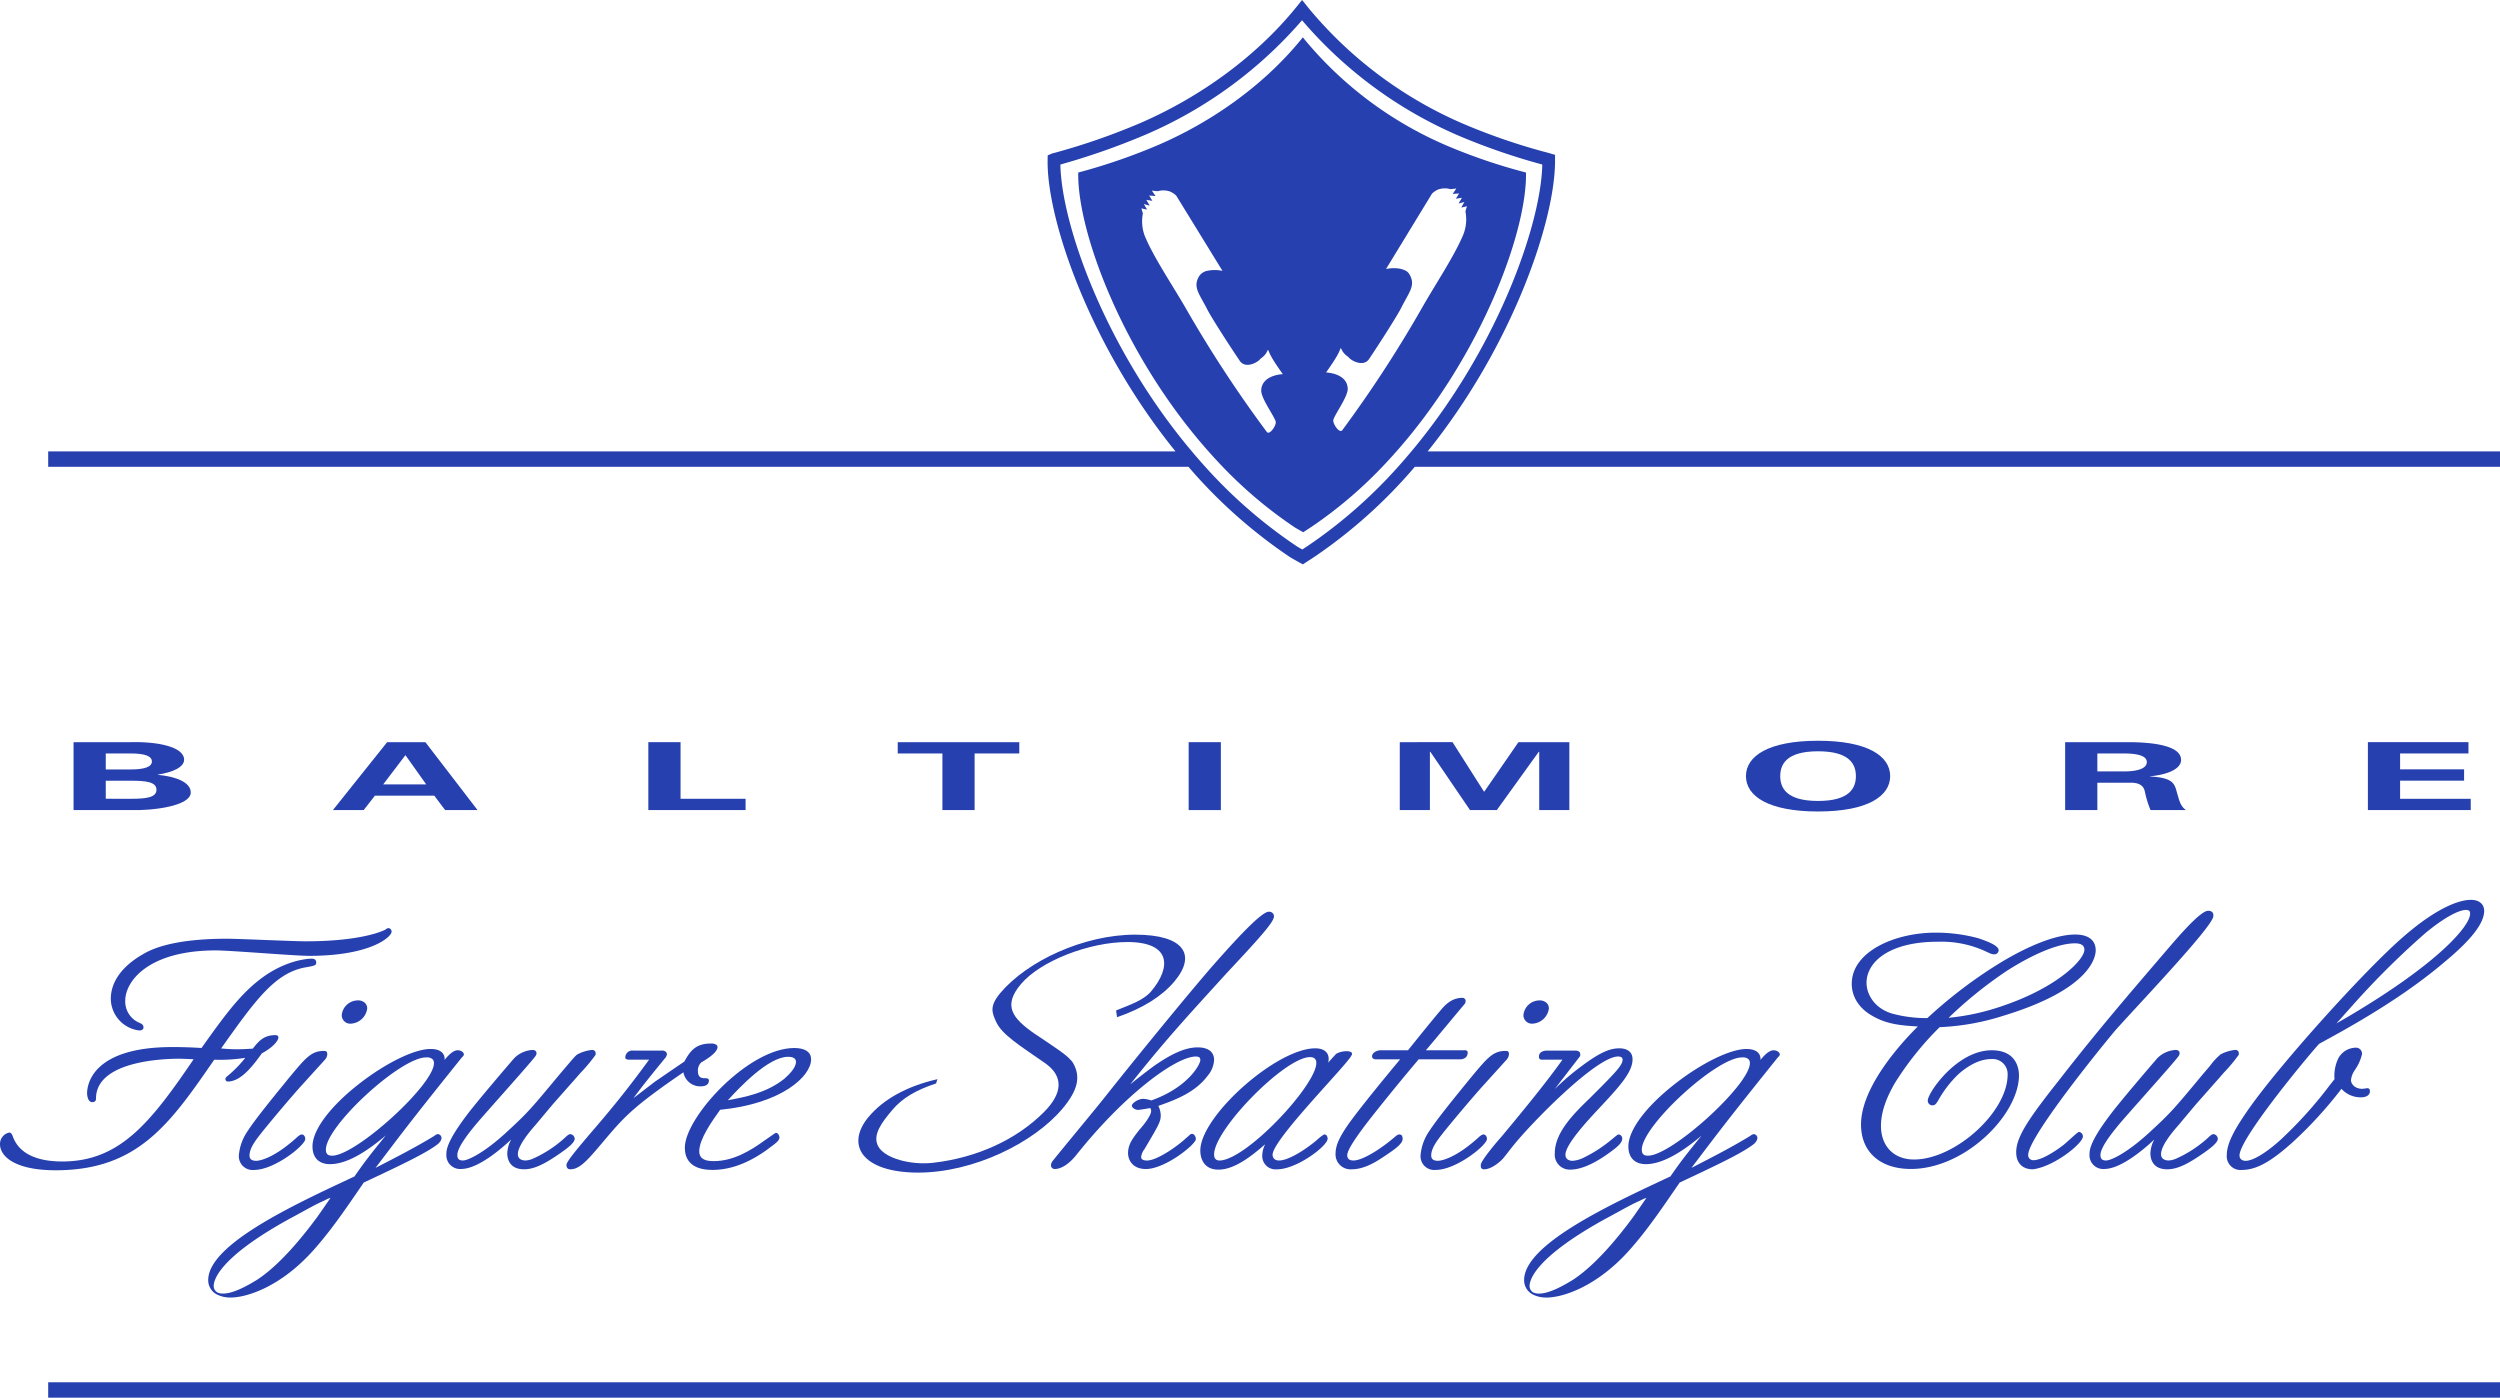<svg id="Baltimore_Figure_Skating_Club_Logo" data-name="Baltimore Figure Skating Club Logo" xmlns="http://www.w3.org/2000/svg" xmlns:xlink="http://www.w3.org/1999/xlink" width="573.85" height="320.818" viewBox="0 0 573.85 320.818">
  <defs>
    <clipPath id="clip-path">
      <rect id="Rectangle_4" data-name="Rectangle 4" width="573.85" height="320.818" fill="#2640b0"/>
    </clipPath>
  </defs>
  <rect id="Rectangle_2" data-name="Rectangle 2" width="562.788" height="3.526" transform="translate(11.062 317.292)" fill="#2640b0"/>
  <g id="Group_13" data-name="Group 13">
    <g id="Group_12" data-name="Group 12" clip-path="url(#clip-path)">
      <path id="Path_12" data-name="Path 12" d="M321.1,103.614C340.595,79.4,350.495,50.4,350.346,36.633l0-1.093-1.462-.429a141.27,141.27,0,0,1-19.532-6.663A94.722,94.722,0,0,1,293.973,2.1L292.281,0l-1.5,1.854C281.92,12.73,269.3,22.087,255.246,28.2A151.337,151.337,0,0,1,235.3,35.129c-.1.017-.392.1-.392.1l-1.023.436-.015,1.1c-.2,13.629,9.716,42.622,29.362,66.855H4.465v3.526H266.192a115.667,115.667,0,0,0,23.167,20.635c.59.392,2.332,1.346,2.332,1.346l.761.416.731-.471s1.417-.912,2.111-1.378a115.135,115.135,0,0,0,22.867-20.548H567.253v-3.526Zm-3.732,0c-.994,1.187-2,2.367-3.048,3.526a111.645,111.645,0,0,1-20.664,18.119c-.349.235-.887.587-1.326.87-.483-.268-1.066-.6-1.353-.793a112.166,112.166,0,0,1-20.932-18.2c-1.051-1.16-2.069-2.339-3.07-3.526C247.257,80.221,237.07,51.721,236.8,37.77a161.719,161.719,0,0,0,19.619-6.884A99.072,99.072,0,0,0,292.271,4.649a98.251,98.251,0,0,0,35.917,26.483,148.444,148.444,0,0,0,19.227,6.634c-.283,13.9-10.445,42.439-30.044,65.849" transform="translate(6.599)" fill="#2640b0"/>
      <path id="Path_13" data-name="Path 13" d="M32.189,72.794c0-3.045-6.3-4.21-12.45-4.037H6.814V84.344h13.02c5.3.171,13.882-.952,13.882-4.037,0-2.29-3.244-3.65-7.585-4.059v-.042c3.435-.518,6.059-1.707,6.059-3.412M14.206,71.349h5.771c3.1,0,4.817.58,4.817,1.834s-1.717,1.834-4.817,1.834H14.206Zm5.771,10.4H14.206V77.608h5.771c3.482,0,5.868.28,5.868,2.072s-2.386,2.072-5.868,2.072" transform="translate(10.071 101.6)" fill="#2640b0"/>
      <path id="Path_14" data-name="Path 14" d="M43.287,68.747,30.837,84.334H37.9l2.575-3.3H54.113l2.48,3.3h7.442L52.064,68.747Zm-.907,9.694,5.058-6.651h.094l4.723,6.651Z" transform="translate(45.578 101.61)" fill="#2640b0"/>
      <path id="Path_15" data-name="Path 15" d="M60.056,68.747V84.333H82.378V81.741H67.45V68.747Z" transform="translate(88.764 101.61)" fill="#2640b0"/>
      <path id="Path_16" data-name="Path 16" d="M100.805,84.334V71.339h10.257V68.747H83.157v2.592H93.413V84.334Z" transform="translate(122.908 101.61)" fill="#2640b0"/>
      <rect id="Rectangle_3" data-name="Rectangle 3" width="7.392" height="15.587" transform="translate(272.843 170.357)" fill="#2640b0"/>
      <path id="Path_17" data-name="Path 17" d="M149.074,80.082h-.1l-7.2-11.335H129.661V84.334h6.916V70.992l.094-.045,9.112,13.386h6.153l9.635-13.386.1.045V84.334h6.916V68.747H156.9Z" transform="translate(191.643 101.61)" fill="#2640b0"/>
      <path id="Path_18" data-name="Path 18" d="M178.279,68.616c-11.4,0-16.551,3.519-16.551,8.118s5.152,8.118,16.551,8.118,16.553-3.519,16.553-8.118-5.152-8.118-16.553-8.118m0,13.818c-7.3,0-8.681-3.023-8.681-5.7s1.383-5.7,8.681-5.7,8.683,3.023,8.683,5.7-1.385,5.7-8.683,5.7" transform="translate(239.039 101.416)" fill="#2640b0"/>
      <path id="Path_19" data-name="Path 19" d="M217.908,72.806c0-3.172-6.056-4.037-11.971-4.059H191.294V84.334h7.392V78.052h7.821c2.436.042,2.912,1.229,3.1,2.094a22.8,22.8,0,0,0,1.289,4.188h8.155c-1.383-.862-1.67-2.7-2-3.69-.62-2.161-.62-3.737-6.294-4.017v-.045c4.245-.409,7.154-1.747,7.154-3.777m-13.022,2.656h-6.2V71.339h6.2c3.244.022,5.152.6,5.152,1.985s-1.908,2.116-5.152,2.139" transform="translate(282.738 101.61)" fill="#2640b0"/>
      <path id="Path_20" data-name="Path 20" d="M242.421,71.339V68.747H219.338V84.333h23.608V81.741H226.73V77.578h14.69V74.986H226.73V71.339Z" transform="translate(324.188 101.609)" fill="#2640b0"/>
      <path id="Path_21" data-name="Path 21" d="M49.174,111.993a37,37,0,0,0,7.127-.429,26.947,26.947,0,0,1-3.61,3.779c-.825.689-.949.8-.949,1.061a.561.561,0,0,0,.548.6c3.117,0,5.942-3.876,7.821-6.47,3-1.645,3.789-3.1,3.789-3.648,0-.243-.121-.53-.709-.53-2.674,0-3.846,1.427-5.174,3.1-1.2.072-2.446.144-3.593.144-1.313,0-2.347-.064-3.68-.186l.188-.263C58.494,98.52,63.061,92.1,70.022,90.816c2.126-.369,2.567-.446,2.567-1.113,0-.9-.8-.9-1.105-.9-.23,0-5.739.055-11.833,4.768-4.788,3.667-8.547,8.931-13.3,15.594l-.1.139c-2.292-.144-4.478-.213-6.676-.213-18.642,0-19.586,8.859-19.586,10.636,0,.02.03,2.007,1.182,2.007.865,0,.865-.622.865-.825,0-8.7,15.795-9.136,18.962-9.136,1.145,0,2.384.064,3.444.124-9.927,14.605-16.977,23.459-30.145,23.459-9.144,0-10.836-4.386-11.389-5.821-.144-.4-.349-.818-.773-.818A2.667,2.667,0,0,0,0,131.381c0,2.765,3.35,5.992,12.794,5.992,18.835,0,26.215-10.641,36.38-25.38" transform="translate(0 131.25)" fill="#2640b0"/>
      <path id="Path_22" data-name="Path 22" d="M45.638,88.693c-3.8-.149-7.4-.287-8.678-.287-13.317,0-17.948,2.746-19.467,3.648-2.7,1.549-7.228,4.931-7.228,10.165a7.409,7.409,0,0,0,6.478,7.241c.89,0,1.023-.424,1.023-.674,0-.689-.466-.885-1.167-1.18a5.309,5.309,0,0,1-3.021-4.946c0-4.651,5.533-11.572,20.776-11.572,1.732,0,6.515.332,11.139.652,4.505.31,8.757.6,10.266.6,14.216,0,18.957-4.371,18.957-5.546a.791.791,0,0,0-.706-.825,1.1,1.1,0,0,0-.672.33c-.047.025-4.79,2.7-18.365,2.7-1.45,0-5.459-.156-9.335-.307" transform="translate(15.17 127.069)" fill="#2640b0"/>
      <path id="Path_23" data-name="Path 23" d="M36.674,105.113h0c.414-.463,1.717-1.9,2.922-3.226,1.1-1.207,2.1-2.319,2.3-2.54a2.019,2.019,0,0,0,.528-1.254c0-.659-.359-.746-.711-.746-2.944,0-4.153,1.455-8.158,6.279L32.4,105.049c-2.788,3.427-6.606,8.123-8.264,10.705a11.389,11.389,0,0,0-2.01,5.581,3.161,3.161,0,0,0,3.474,3.333c4.728,0,11.768-5.685,11.768-7.1,0-.585-.344-1.043-.788-1.043a1.238,1.238,0,0,0-.676.295l-.193.134c-6.027,5.556-9.414,5.618-9.558,5.618-1.078,0-1.579-.394-1.579-1.239,0-1.663,1.417-3.484,2.555-4.946,2.468-3.122,7.635-9.193,9.545-11.275" transform="translate(32.701 143.882)" fill="#2640b0"/>
      <path id="Path_24" data-name="Path 24" d="M37.5,94.535a1.75,1.75,0,0,0-.543-1.316,2.3,2.3,0,0,0-1.762-.545,3.727,3.727,0,0,0-3.536,3.333,1.942,1.942,0,0,0,2.052,2A4,4,0,0,0,37.5,94.535" transform="translate(46.788 136.964)" fill="#2640b0"/>
      <path id="Path_25" data-name="Path 25" d="M77.974,98.435c0-.518-.664-.971-1.417-.971-1.11,0-2.235,1.269-3.028,2.218a1.9,1.9,0,0,0,.022-.287c0-.523-.233-2.228-3.236-2.228-3.695,0-10.3,3.234-16.447,8.046-6.666,5.221-10.646,10.576-10.646,14.323,0,2.587,1.467,4.069,4.027,4.069,4.2,0,9.008-3.378,12.8-6.592l-.478.59c-3.261,4.047-4.148,5.144-6.713,8.827l-.3.141c-14.043,6.554-33.272,15.535-33.272,23.65a3.686,3.686,0,0,0,1.846,3.221l0,0,.089-.136-.082.141a6.723,6.723,0,0,0,3.358.771c3.484,0,11.431-2.332,19.133-11.074,3.757-4.252,6.77-8.594,11.359-15.312l.543-.255c8.185-3.856,14.1-6.641,16.623-8.71.04-.052.089-.107.136-.164a1.769,1.769,0,0,0,.548-1.088.9.9,0,0,0-.788-.9c-.238,0-.369.037-.991.478-3.987,2.436-8.529,4.778-12.541,6.839l-.823.426c6.852-9.055,8.782-11.6,19.8-25.335.258-.238.471-.456.471-.689M46.25,132.961c-.957,1.385-2.039,2.956-2.349,3.326-4.869,6.547-9.518,11.349-13.441,13.884l-.149.092c-1.373.83-5.023,3.045-7.551,3.045a2.929,2.929,0,0,1-1.375-.263,1.682,1.682,0,0,1-.838-1.492c0-1.383,1.279-6.592,17.728-15.582.84-.444,1.7-.917,2.545-1.383,1.554-.852,3.021-1.66,4.232-2.228.773-.342,1.073-.5,1.271-.6a5.224,5.224,0,0,1,.847-.354l.208-.082c-.275.394-.654.944-1.13,1.633m1.474-11.3c-1,0-1.427-.416-1.427-1.393,0-5.385,16.92-21.009,22.922-21.162.069,0,.136,0,.2,0a1.912,1.912,0,0,1,1.351.4,1.211,1.211,0,0,1,.335.932c0,4.961-17.919,21.232-23.383,21.232" transform="translate(28.507 143.614)" fill="#2640b0"/>
      <path id="Path_26" data-name="Path 26" d="M47.846,114.683c.932-1.13,3.472-4,6.16-7.035,3.482-3.928,7.077-7.992,7.769-8.941a.65.65,0,0,1,.052-.084,1.044,1.044,0,0,0,.213-.617c0-.225-.094-.748-.949-.748a6.451,6.451,0,0,0-4.205,1.923l-.295.344c-6.416,7.474-9.141,10.844-10.3,12.355-4.946,6.483-4.946,8.408-4.946,9.441a3.151,3.151,0,0,0,3.395,3.256c3.891,0,9.3-4.708,11.471-6.753l-.4.838a7.622,7.622,0,0,0-.483,2.287c0,1.115.374,3.7,3.866,3.7,2.483,0,5.035-1.425,8.356-3.732l.265-.188c1.554-1.1,2.991-2.238,2.991-3.1a1.12,1.12,0,0,0-1.026-1.046.936.936,0,0,0-.513.221c-.05.035-.1.072-.2.131a27.738,27.738,0,0,1-7.831,5.271,4.847,4.847,0,0,1-1.73.426c-.409,0-1.742-.1-1.742-1.46,0-2.089,3.05-5.566,4.052-6.708l3.947-4.718,5.613-6.351c.139-.159.409-.468.748-.855a39.036,39.036,0,0,0,3.487-4.175l.007-.285c0-.377-.149-.823-.867-.823a9.1,9.1,0,0,0-3.288,1c-.468.312-.738.629-2.49,2.684L67.388,102.8c-6.517,7.85-7.355,8.859-11.986,13.109-5.239,4.9-9.077,6.723-10.264,6.723-1.266,0-1.266-.852-1.266-1.311,0-1.717,2.743-5.115,3.776-6.393Z" transform="translate(61.111 143.749)" fill="#2640b0"/>
      <path id="Path_27" data-name="Path 27" d="M57.315,118.05c-2.86,3.365-4.778,5.744-4.845,6.438,0,.865.473,1.048.87,1.048,2.191,0,3.972-2.1,7.209-5.915l.067-.077c5.127-6.079,6.884-8.16,18.7-16.271a3.916,3.916,0,0,0,3.96,3.224c1.222,0,1.893-.476,1.893-1.338,0-.528-.55-.528-.788-.528-.733,0-1.737,0-1.737-1.69a2.568,2.568,0,0,1,.783-1.95c3.234-1.849,3.72-2.988,3.72-3.506,0-.57-.714-.825-1.422-.825-3.338,0-4.711,1.393-6.183,4.133l-6.758,4.622-4.934,3.791c1.74-2.359,3.008-3.985,7.166-9.075a1.768,1.768,0,0,0,.518-1.023.789.789,0,0,0-.268-.55,1.272,1.272,0,0,0-.994-.273H67.794a1.6,1.6,0,0,0-1.814,1.559c0,.533.582.533,1.259.533h4.2c-5.075,6.981-9.156,11.924-13.7,17.17Z" transform="translate(77.552 142.866)" fill="#2640b0"/>
      <path id="Path_28" data-name="Path 28" d="M71.539,111.259c14.246-1.41,20.882-7.739,20.882-11.587,0-1.673-1.373-2.594-3.871-2.594-10.522,0-25.115,15.887-25.115,22.882,0,2.329,1.1,5.1,6.314,5.1,4.6,0,9.253-1.923,14.207-5.878.58-.451,1.2-.984,1.2-1.586,0-.458-.382-1.048-.788-1.048-.094,0-.156,0-2.508,1.67-3.283,2.384-7.248,4.822-11.79,4.822-1.544,0-3.321-.258-3.321-2.272,0-2.81,2.966-6.958,4.738-9.436ZM87.131,99.094c1.2,0,1.816.394,1.816,1.17,0,1.405-1.69,2.964-2.5,3.715l-.178.164c-4.061,3.239-8.948,4.193-12.953,4.916,2.718-2.984,9.312-9.964,13.817-9.964" transform="translate(93.76 143.483)" fill="#2640b0"/>
      <path id="Path_29" data-name="Path 29" d="M103.187,135c-2.438,2.966-4.745,5.769-5.551,6.795l-.035.067c-.025.067-.057.134-.089.2a1.309,1.309,0,0,0-.161.543.854.854,0,0,0,.944.9c.538,0,2.471-.23,4.847-3.184,11.119-13.981,22.917-22.634,27.464-22.634.907,0,1.028.4,1.028.8,0,1.078-2.934,6.329-11.233,9.275-.119-.03-.238-.059-.357-.092a6.645,6.645,0,0,0-1.526-.273c-1.1,0-2.6,1-2.6,1.569,0,.439.669.971,1.5.971.245,0,2.109-.31,2.731-.419a1.222,1.222,0,0,1,.193.7c0,.969-1.611,3.088-2.637,4.21l-.265.337c-1.338,1.732-2.394,3.1-2.394,5.117,0,1.348.867,3.628,4.106,3.628,4.394,0,11.456-5.647,11.456-6.874,0-.543-.389-1.2-.87-1.2-.26,0-.384.111-.8.483-.149.134-.349.307-.622.54-1.958,1.831-6.614,5.1-8.921,5.1-.506,0-1.346-.1-1.346-.8a3.654,3.654,0,0,1,.758-1.8c3.316-5.608,3.742-6.329,3.742-7.793a5.137,5.137,0,0,0-.525-2.084l-.027-.064c3.8-1.338,8.438-3.031,11.332-6.931a6.107,6.107,0,0,0,1.465-3.611c0-1.863-1.346-2.889-3.789-2.889-3.3,0-6.79,2.072-9.773,4.1-.909.649-3.687,2.748-5.7,4.406.461-.582.917-1.15,1.365-1.71,6.711-8.378,11.587-13.731,18.332-21.143l2.431-2.674c7.734-8.267,10.883-11.763,10.883-13.072a1.08,1.08,0,0,0-1.184-1.043c-1.717,0-7.5,6.294-12.92,12.45l-.607.689c-8.423,9.833-20.55,24.909-23.782,29-1.016,1.308-3.982,4.916-6.852,8.4" transform="translate(143.888 124.827)" fill="#2640b0"/>
      <path id="Path_30" data-name="Path 30" d="M137.566,97.107c-8.876,0-26.381,15.577-26.381,23.474,0,1.026.3,4.369,4.185,4.369,3.707,0,7.744-3.241,10.708-5.833a5.869,5.869,0,0,0-.674,2.572,3.054,3.054,0,0,0,3.395,3.187c4.557,0,11.612-5.385,11.612-7.023,0-.394-.225-.971-.709-.971-.414,0-1.886,1.38-1.888,1.383-2.756,2.285-6.465,4.589-8.542,4.589-1.43,0-1.5-1.093-1.5-1.311,0-2.275,7.211-10.3,12.477-16.162,4.185-4.659,5.766-6.468,5.766-7,0-.58-.984-.61-1.182-.61a4.921,4.921,0,0,0-2.451.585c-.015.015-1.073,1.142-1.831,2.039a4.135,4.135,0,0,0,.1-.838c0-1.556-1.123-2.448-3.08-2.448m-8.6,16.469c-5.457,5.635-10.7,9.278-13.359,9.278-.838,0-1.264-.466-1.264-1.385,0-5.69,15.906-21.975,21.819-22.342.069,0,.139,0,.2,0a1.547,1.547,0,0,1,1.088.325,1.4,1.4,0,0,1,.352,1.071c0,2.314-3.635,7.682-8.839,13.059" transform="translate(164.335 143.527)" fill="#2640b0"/>
      <path id="Path_31" data-name="Path 31" d="M123.712,128.151a3.444,3.444,0,0,0,3.71,3.63c3.038,0,5.851-1.888,7.714-3.137,2.176-1.447,3.975-2.736,3.975-3.814,0-.862-.387-1.043-.711-1.043-.394,0-.52.107-1.256.716-2.971,2.533-7.159,5.256-9.322,5.256-.959,0-1.425-.406-1.425-1.241,0-1.157,2.082-4.359,6.19-9.516,3.286-4.141,6.054-7.526,10.192-12.455h9.63c1.351-.136,1.633-.924,1.633-1.561a.507.507,0,0,0-.141-.382.92.92,0,0,0-.686-.149l-8.767,0c1.031-1.2,3.115-3.7,4.976-5.935,1.675-2.012,3.259-3.913,3.866-4.617a1.205,1.205,0,0,0,.28-.724.715.715,0,0,0-.79-.751c-2.55,0-4.148,1.9-4.916,2.813-2.282,2.7-4.755,5.771-7.518,9.213l-6.388,0c-.9.084-1.866.6-1.866,1.408,0,.253.121.679.944.679h5.5c-2.932,3.524-9.27,11.2-11.934,14.98-1.732,2.505-2.884,4.592-2.884,6.624" transform="translate(182.85 136.619)" fill="#2640b0"/>
      <path id="Path_32" data-name="Path 32" d="M146.955,94.535a1.749,1.749,0,0,0-.543-1.316,2.347,2.347,0,0,0-1.762-.545,3.726,3.726,0,0,0-3.534,3.333,1.942,1.942,0,0,0,2.052,2,4,4,0,0,0,3.786-3.477" transform="translate(208.575 136.965)" fill="#2640b0"/>
      <path id="Path_33" data-name="Path 33" d="M146.13,105.113h0c.454-.508,1.97-2.178,3.256-3.6.959-1.056,1.789-1.973,1.965-2.171a2.011,2.011,0,0,0,.525-1.254c0-.659-.357-.746-.706-.746-2.941,0-4.151,1.455-8.163,6.279l-1.264,1.556c-2.748,3.387-6.515,8.024-8.155,10.571a11.35,11.35,0,0,0-2,5.581,3.145,3.145,0,0,0,3.472,3.333c4.728,0,11.768-5.685,11.768-7.1,0-.585-.344-1.043-.786-1.043a1.231,1.231,0,0,0-.681.3l-.193.131c-6.024,5.556-9.414,5.618-9.555,5.618-1.08,0-1.581-.394-1.581-1.239,0-1.663,1.417-3.482,2.555-4.946,2.463-3.115,7.63-9.186,9.545-11.275" transform="translate(194.488 143.882)" fill="#2640b0"/>
      <path id="Path_34" data-name="Path 34" d="M159.832,99.065a.556.556,0,0,0,.161-.54c0-.025,0-.052,0-.077,0-.615-.508-.726-.753-.783a1.1,1.1,0,0,1-.121-.03l-.032-.01-6.953,0-.114.02c-.449.074-1.5.248-1.5,1.39a.708.708,0,0,0,.171.52.874.874,0,0,0,.649.161l4.572,0c-4.069,5.744-10.232,13.151-13.939,17.609-.981,1.073-4.522,5.246-4.8,6.448l0,.349a.684.684,0,0,0,.786.751c1.509,0,3.39-1.457,4.292-2.446.429-.51.84-1.041,1.251-1.571s.838-1.08,1.276-1.606c4.2-5.209,18.954-20.27,23.915-20.27.384,0,1.026.094,1.026.724,0,1.241-1.427,2.78-7.511,8.832-3.588,3.482-8.049,7.816-8.049,12.635a3.438,3.438,0,0,0,3.551,3.777c2.676,0,6.1-1.6,10.19-4.783.6-.488,1.737-1.4,1.737-2.314a.916.916,0,0,0-.79-.971c-.223,0-.327.084-1.313.89l-.327.265a31.538,31.538,0,0,1-6.589,4.25,6.637,6.637,0,0,1-2.436.644c-.159,0-1.581-.04-1.581-1.388,0-2.384,5.068-7.816,7.5-10.428l.1-.107c4.7-5.03,7.8-8.353,7.8-11.377,0-2.277-2.1-2.523-3-2.523-2.01,0-4.188.7-8.824,4.178a56.219,56.219,0,0,0-6.049,5.2c2-2.622,3.422-4.458,4.81-6.247Z" transform="translate(202.731 143.527)" fill="#2640b0"/>
      <path id="Path_35" data-name="Path 35" d="M165.113,119.534c0,2.587,1.467,4.071,4.024,4.071,4.413,0,9.568-3.834,12.779-6.567l-.461.575c-3.259,4.039-4.143,5.137-6.708,8.814l-.3.139c-14.041,6.557-33.27,15.54-33.27,23.655a3.677,3.677,0,0,0,1.846,3.221l.084-.131-.079.136a6.694,6.694,0,0,0,3.36.771c3.482,0,11.431-2.332,19.133-11.072,3.744-4.242,6.76-8.586,11.357-15.314l.622-.292c8.143-3.836,14.028-6.609,16.548-8.673.042-.055.092-.112.141-.171a1.745,1.745,0,0,0,.538-1.078.9.9,0,0,0-.788-.9c-.238,0-.367.04-.991.481-3.977,2.431-8.512,4.768-12.517,6.827l-.847.436c6.832-9.027,8.785-11.6,19.827-25.353.258-.24.454-.444.454-.672,0-.515-.664-.969-1.425-.969-1.108,0-2.233,1.271-3.026,2.22a1.969,1.969,0,0,0,.025-.292c0-.523-.235-2.225-3.239-2.225-3.692,0-10.3,3.231-16.444,8.044-6.666,5.224-10.646,10.576-10.646,14.323m2.984,13.488c-.939,1.36-2,2.9-2.3,3.266-3.395,4.562-8.482,10.673-13.446,13.882l-.144.089c-1.373.833-5.023,3.048-7.553,3.048a2.943,2.943,0,0,1-1.378-.26,1.683,1.683,0,0,1-.838-1.494c0-1.383,1.279-6.587,17.728-15.579.842-.446,1.7-.922,2.55-1.385,1.551-.852,3.016-1.658,4.23-2.225.768-.342,1.066-.5,1.264-.6a5.608,5.608,0,0,1,.855-.354l.206-.082c-.3.436-.721,1.038-1.172,1.693M191.311,99.1a1.931,1.931,0,0,1,1.353.394,1.219,1.219,0,0,1,.335.932c0,4.961-17.921,21.234-23.385,21.234-1,0-1.422-.416-1.422-1.393,0-5.385,16.917-21.011,22.914-21.162.072,0,.139,0,.206,0" transform="translate(208.668 143.616)" fill="#2640b0"/>
      <path id="Path_36" data-name="Path 36" d="M191.349,88.48a24.186,24.186,0,0,1,10.6,2.062c1.583.738,1.749.815,2.2.815a.961.961,0,0,0,1.1-.9c0-.845-1.415-1.693-4.592-2.753l-.151-.05a37.585,37.585,0,0,0-9.711-1.264c-9.471,0-19.267,4.391-19.267,11.741,0,3.046,1.772,5.754,4.854,7.432,3.358,1.928,6.74,2.151,10.316,2.364-3.516,3.479-13.042,13.723-13.042,22.515,0,6.289,4.389,10.195,11.453,10.195,5.7,0,11.909-2.674,17.034-7.337,4.792-4.359,7.769-9.781,7.769-14.145,0-1.353-.451-5.764-6.242-5.764-8.046,0-14.69,9.791-14.69,11.52a1.051,1.051,0,0,0,1.026,1.12c.716,0,.944-.394,1.544-1.44a25.452,25.452,0,0,1,4.532-5.774c2.6-2.265,5.13-3.41,7.508-3.41a3.444,3.444,0,0,1,3.717,3.6c0,8.547-12.051,19.457-21.489,19.457-4.607,0-7.583-3.033-7.583-7.729,0-3.819,1.829-7.446,3.207-9.843a70.237,70.237,0,0,1,10.046-12.586l.206-.216a55.526,55.526,0,0,0,14.732-2.654c20.079-6.111,21.1-13.555,21.1-14.985,0-2.339-1.68-3.628-4.736-3.628-4.086,0-10.076,2.24-16.863,6.3a106.373,106.373,0,0,0-17.039,12.881,29.95,29.95,0,0,1-8.056-1.023c-4.081-1.2-5.908-4.421-5.908-7.082,0-4.693,5.08-9.429,16.429-9.429m15.455,6.9c2.339-1.531,10.4-6.527,15.981-6.527.976,0,2.139.253,2.139,1.46,0,2.329-6.2,8.609-18.565,12.834l0,0a52.964,52.964,0,0,1-12.6,2.8A95.734,95.734,0,0,1,206.8,95.379" transform="translate(253.522 127.688)" fill="#2640b0"/>
      <path id="Path_37" data-name="Path 37" d="M230.835,84.365c-1.462,0-4.929,3.744-8.128,7.409l-.377.436c-10.616,12.378-17.024,19.849-25.571,30.827-6.8,8.616-10,13.079-10,16.747,0,2.456,1.415,3.923,3.816,3.923h0c4.849-.577,11.5-5.93,11.5-7.541a1.063,1.063,0,0,0-.865-1.043c-.186,0-.4.156-2.109,1.695-.649.582-1.321,1.187-1.588,1.378-2.052,1.576-5.048,3.417-6.733,3.417a1.145,1.145,0,0,1-1.264-1.237c0-3.514,12.834-19.923,19.621-28.111.629-.771,2.637-2.946,5.174-5.7,8.718-9.446,17.259-18.835,17.7-20.86v-.367c0-.612-.444-.974-1.182-.974" transform="translate(276.038 124.694)" fill="#2640b0"/>
      <path id="Path_38" data-name="Path 38" d="M226.961,97.256a9.172,9.172,0,0,0-3.291,1,14.627,14.627,0,0,0-2.456,2.647c-.439.513-.969,1.137-1.623,1.9-6.535,7.865-7.375,8.874-11.986,13.109-5.243,4.9-9.079,6.723-10.266,6.723-1.266,0-1.266-.852-1.266-1.311,0-1.73,2.761-5.137,3.8-6.421l.176-.218c.927-1.125,3.459-3.982,6.138-7.008,3.489-3.943,7.1-8.016,7.786-8.965a.767.767,0,0,1,.052-.084,1.052,1.052,0,0,0,.213-.62c0-.225-.092-.748-.944-.748a6.459,6.459,0,0,0-4.208,1.923l-.24.283c-5.095,5.93-8.676,10.224-10.351,12.417-4.946,6.485-4.946,8.408-4.946,9.441a3.149,3.149,0,0,0,3.392,3.256c3.888,0,9.3-4.706,11.471-6.75l-.4.84a7.638,7.638,0,0,0-.483,2.285c0,1.113.377,3.7,3.871,3.7,2.481,0,5.033-1.427,8.351-3.734l.268-.191c1.551-1.1,2.986-2.238,2.986-3.1a1.12,1.12,0,0,0-1.021-1.048.9.9,0,0,0-.5.213c-.055.037-.112.077-.211.139a27.61,27.61,0,0,1-7.833,5.271,4.834,4.834,0,0,1-1.727.426c-.409,0-1.74-.1-1.74-1.46,0-2.084,2.941-5.442,4.049-6.708l3.952-4.716,5.61-6.351c.139-.164.419-.483.771-.887a37.629,37.629,0,0,0,3.462-4.148l.007-.283a.755.755,0,0,0-.865-.823" transform="translate(286.073 143.747)" fill="#2640b0"/>
      <path id="Path_39" data-name="Path 39" d="M206.268,141.939a3.149,3.149,0,0,0,3.472,3.41c3.264,0,6.651-1.854,11.689-6.4a94.946,94.946,0,0,0,11.159-12.219,5.92,5.92,0,0,0,4.564,1.95c.909,0,1.973-.369,1.973-1.415,0-.5-.285-.679-.553-.679-.077,0-.287.03-.52.064s-.548.082-.662.082c-1.782,0-2.614-1.18-2.614-1.977a4.812,4.812,0,0,1,.885-2.327l.025-.05a10.5,10.5,0,0,0,1.621-3.6,1.393,1.393,0,0,0-1.574-1.487,4.624,4.624,0,0,0-3.918,2.552,9.3,9.3,0,0,0-.82,4.679q-.5.628-1.041,1.313a96.16,96.16,0,0,1-11.285,12.544c-3.3,3.008-6.386,4.879-8.056,4.879-.88,0-1.427-.476-1.427-1.239,0-4.1,17.242-24.634,18.31-25.633l4.795-2.644c10.138-5.695,17.829-10.884,24.205-16.328,5.96-4.966,8.854-8.74,8.854-11.538,0-1.219-.808-2.523-3.078-2.523-1.742,0-6.755.84-15.636,8.614-8.641,7.536-26.683,27.516-34.479,38.181-4.237,5.863-5.888,9.171-5.888,11.79m28.611-34.073A188.141,188.141,0,0,1,251.834,91c6.155-5.075,8.787-5.333,9.253-5.333.865,0,1.031.3,1.031.867,0,2.874-7.523,11.58-28.245,23.774l-2.438,1.408Z" transform="translate(304.87 123.198)" fill="#2640b0"/>
      <path id="Path_40" data-name="Path 40" d="M202.373,34.418a130.457,130.457,0,0,1-17.906-6.108A86.527,86.527,0,0,1,151.735,3.835c-.057-.082-.3-.377-.3-.377s-.218.265-.322.4C142.031,15,129.9,23.106,118.442,28.08a136.145,136.145,0,0,1-18.377,6.366c-.045.012-.188.045-.188.045s0,.112,0,.146c-.2,13.53,10.336,41.834,29.9,63.866,1.058,1.192,2.136,2.374,3.249,3.526a99.556,99.556,0,0,0,16.489,13.87c.508.335,2.012,1.157,2.012,1.157s1.261-.818,1.893-1.237a99.426,99.426,0,0,0,16.268-13.79c1.105-1.155,2.178-2.334,3.234-3.526,19.428-22,29.883-50.245,29.739-63.784V34.5s-.193-.057-.3-.082M145.208,91.691c.176.835-1.412,3.184-2.049,2.339a283.916,283.916,0,0,1-18.63-28.448c-3.241-5.568-6.951-11.062-9.075-15.827a9.424,9.424,0,0,1-.736-5.865l-.347-1.17,1.3.287-.733-1.279,1.343.364-.771-1.328,1.383.221-.736-1.217,1.469.119-.85-1.254s1,.136,1.4.141a4.617,4.617,0,0,1,2.758.072,4.519,4.519,0,0,1,1.452.969l10.6,17.25a8.379,8.379,0,0,0-3.328-.042,2.946,2.946,0,0,0-2.064,1.316c-1.44,2.5.074,3.962,1.948,7.662.954,1.866,5.068,8.252,7.424,11.726,1.269,1.878,4.133.394,4.753-.508,1.616-1.063,1.6-2.255,1.75-1.98.4.751.31,1.261,3.37,5.533,0,0-4.842.139-4.959,3.732-.055,1.849,3.068,5.979,3.328,7.186m42.825-42.414c-2.1,4.763-5.791,10.276-9.008,15.852a284.065,284.065,0,0,1-18.538,28.507c-.629.843-2.23-1.5-2.059-2.337.26-1.2,3.365-5.353,3.306-7.2-.126-3.586-4.971-3.71-4.971-3.71,3.041-4.28,2.954-4.793,3.358-5.548.141-.268.126.919,1.747,1.975.62.9,3.489,2.376,4.753.5,2.347-3.482,6.44-9.877,7.382-11.746,1.866-3.71,3.368-5.179,1.923-7.669-.5-.867-1.142-1.023-2.062-1.308a8.469,8.469,0,0,0-3.335.047L181.07,39.352a4.523,4.523,0,0,1,1.442-.969,4.626,4.626,0,0,1,2.77-.082c.387-.012,1.385-.146,1.385-.146l-.842,1.254,1.467-.119-.731,1.217,1.39-.223-.771,1.323,1.338-.367-.719,1.286,1.3-.287-.349,1.165a9.463,9.463,0,0,1-.719,5.873" transform="translate(147.621 5.111)" fill="#2640b0"/>
      <path id="Path_41" data-name="Path 41" d="M81.922,128.335C76.4,134.9,80.43,141.176,93.209,141.2c12.621.012,26.51-6.765,33.161-14.685,3.613-4.3,4.146-7.325,2.5-10.343-.964-1.74-4.252-3.71-8.733-6.738-5.422-3.707-7.444-6.582-3.323-11.488,4.5-5.355,15.79-9.689,24.478-9.672,9.944.012,10.128,5.722,5.442,11.3-1.643,1.968-4.527,2.984-8.068,4.408l.223,1.549c5.89-2.03,10.323-4.817,13.171-8.21,5.132-6.111,2.23-10.73-8.963-10.74-11.87-.015-24.862,6.086-31.005,13.4-2.6,3.093-1.854,4.572-.991,6.532,1.308,3.021,5.695,5.67,11.235,9.531,4.317,3.026,4.114,6.9-.211,11.248-6.3,6.336-15.408,10.507-25.469,11.654-5.065.58-11.1-1-12.6-3.8-1.378-2.644.887-5.519,3.231-8.309,2.275-2.716,5.452-4.6,10.058-6.1l.322-.984c-6.931,1.574-12.39,4.594-15.74,8.586" transform="translate(117.517 127.96)" fill="#2640b0"/>
    </g>
  </g>
</svg>

